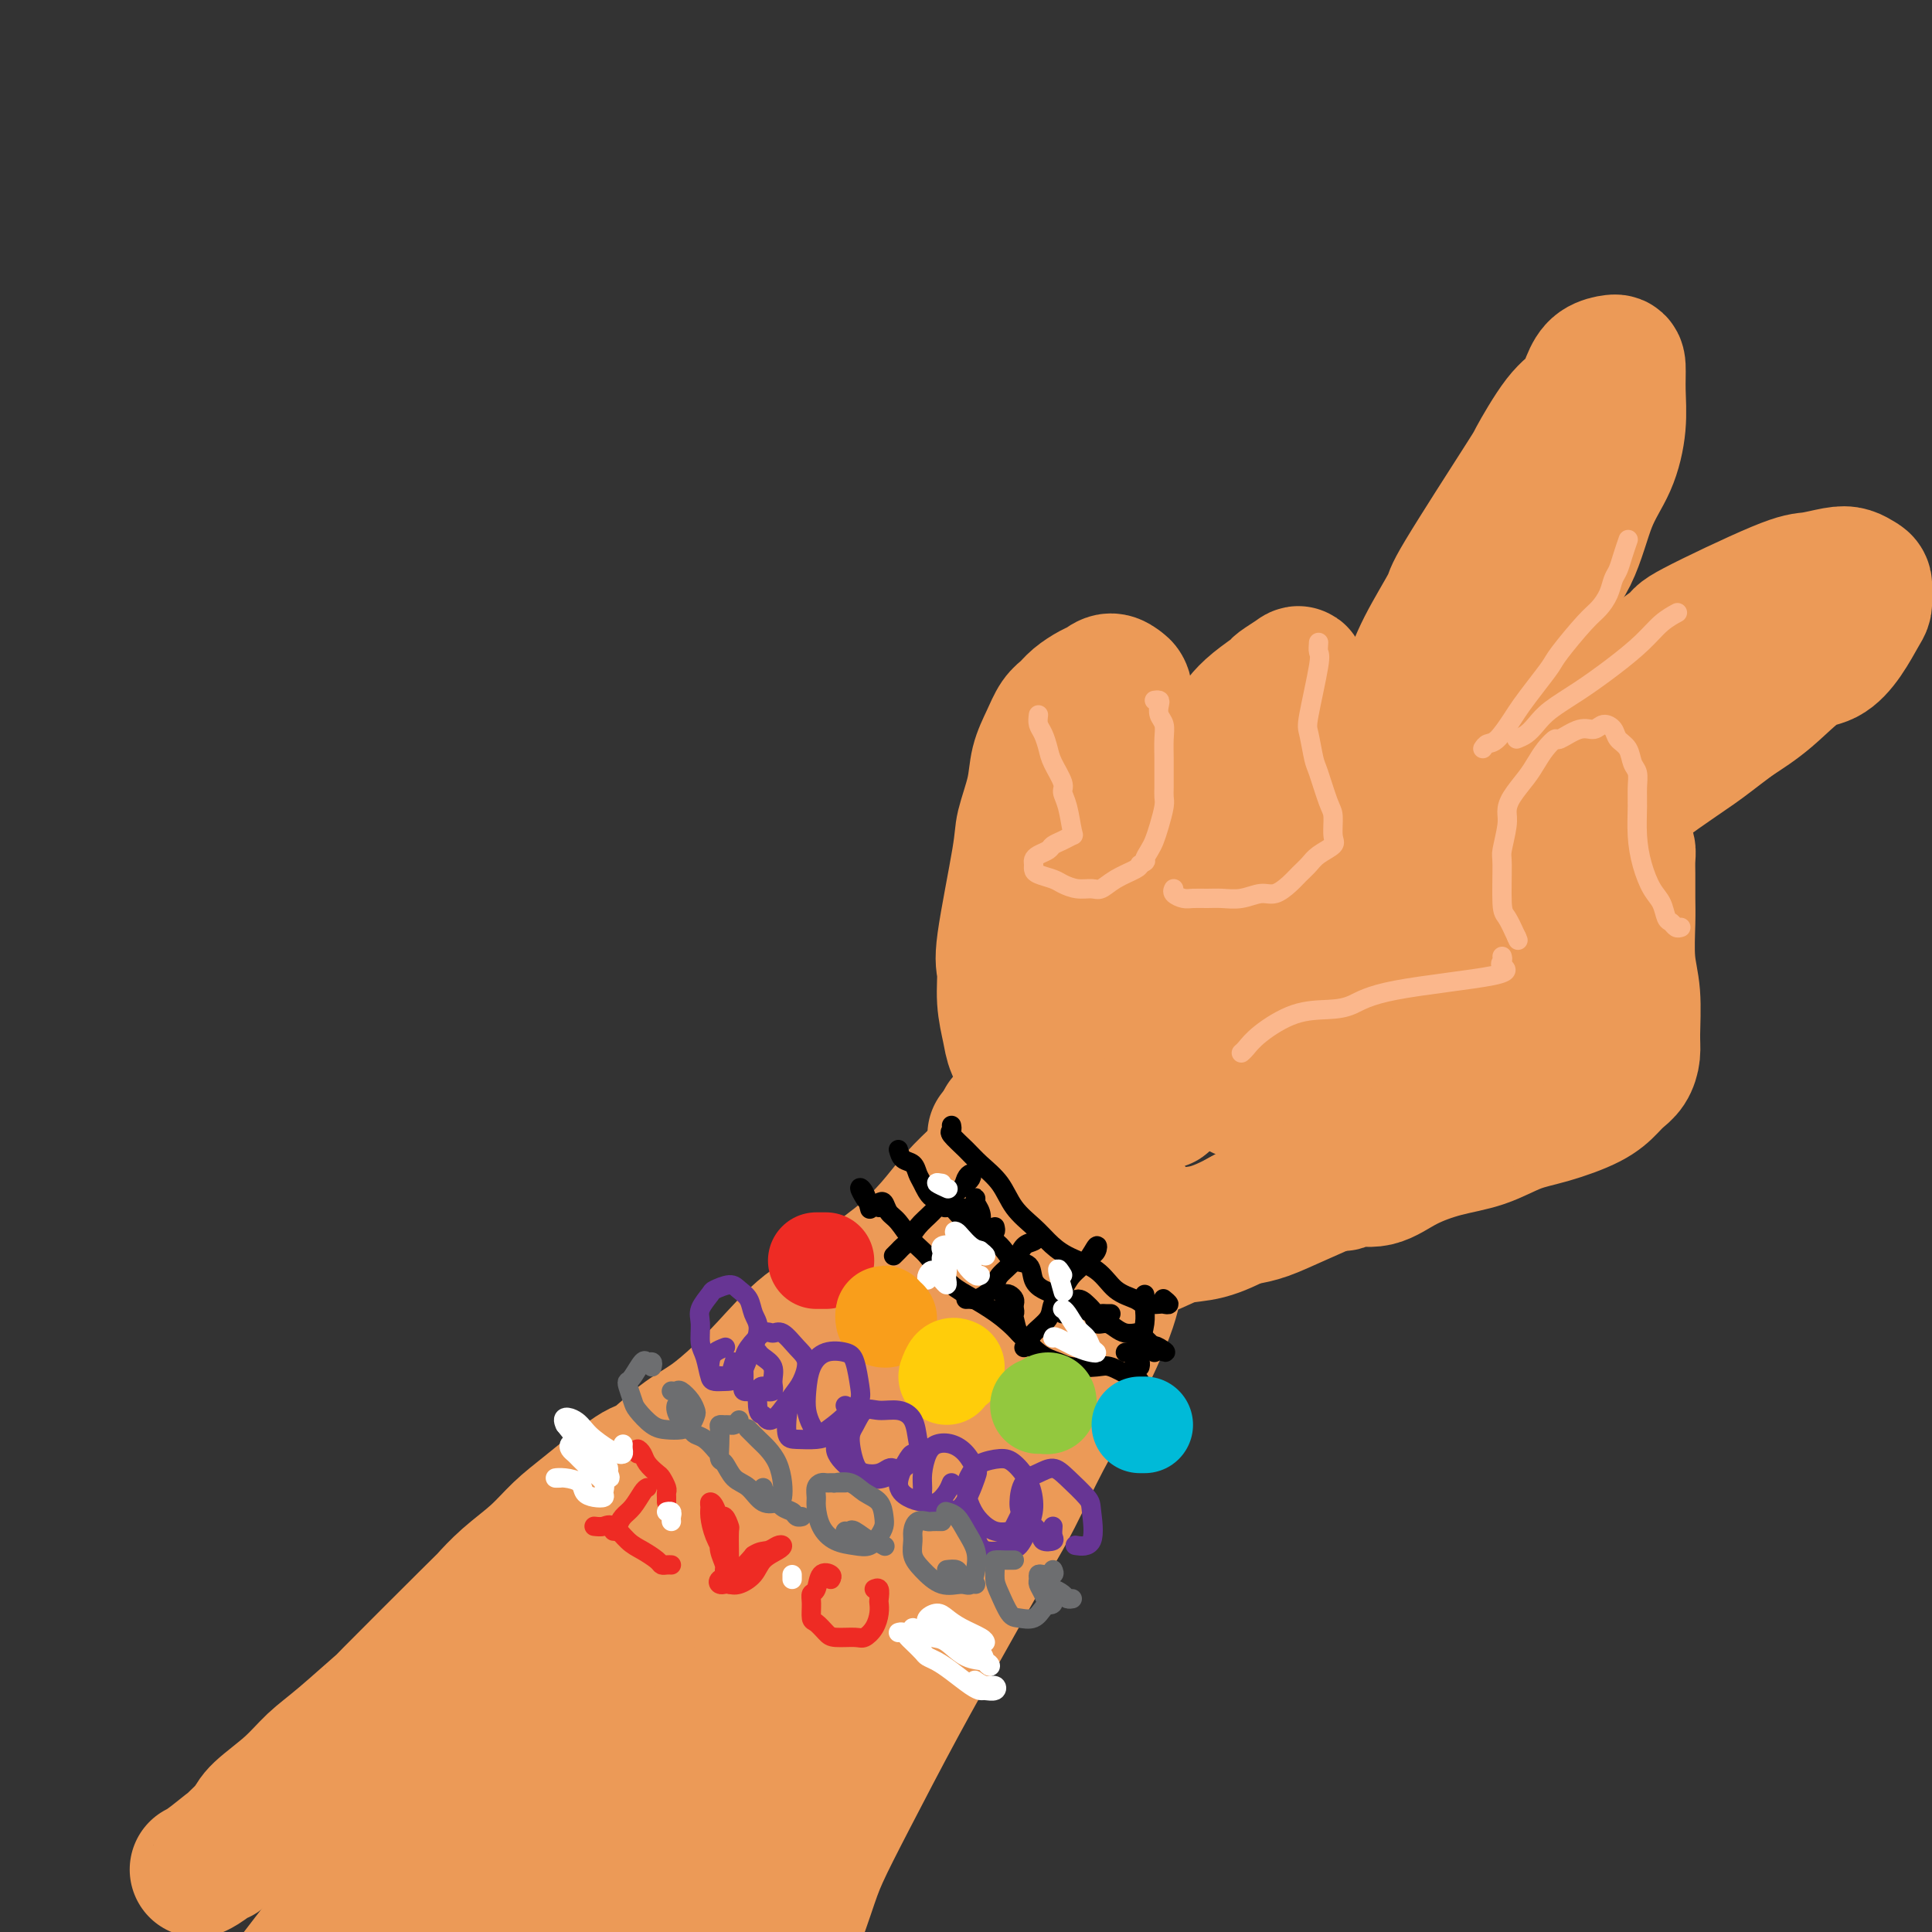 <svg viewBox='0 0 400 400' version='1.1' xmlns='http://www.w3.org/2000/svg' xmlns:xlink='http://www.w3.org/1999/xlink'><rect x="0" y="0" width="400" height="400" fill="#333333" stroke="none"/><g fill='none' stroke='#EC9A57' stroke-width='28' stroke-linecap='round' stroke-linejoin='round'><path d='M216,226c-0.336,-0.005 -0.671,-0.010 -1,0c-0.329,0.010 -0.651,0.034 -1,0c-0.349,-0.034 -0.724,-0.128 -1,-1c-0.276,-0.872 -0.451,-2.524 -1,-4c-0.549,-1.476 -1.470,-2.777 -2,-4c-0.530,-1.223 -0.667,-2.368 -1,-4c-0.333,-1.632 -0.862,-3.749 -1,-6c-0.138,-2.251 0.113,-4.635 0,-6c-0.113,-1.365 -0.592,-1.711 0,-6c0.592,-4.289 2.256,-12.520 3,-17c0.744,-4.480 0.569,-5.210 1,-7c0.431,-1.790 1.466,-4.639 2,-7c0.534,-2.361 0.565,-4.232 1,-6c0.435,-1.768 1.275,-3.433 2,-5c0.725,-1.567 1.335,-3.035 2,-4c0.665,-0.965 1.385,-1.426 2,-2c0.615,-0.574 1.124,-1.261 2,-2c0.876,-0.739 2.119,-1.530 3,-2c0.881,-0.470 1.402,-0.618 2,-1c0.598,-0.382 1.274,-0.999 2,-1c0.726,-0.001 1.501,0.613 2,1c0.499,0.387 0.721,0.547 1,2c0.279,1.453 0.613,4.199 1,5c0.387,0.801 0.825,-0.343 0,7c-0.825,7.343 -2.912,23.171 -5,39'/><path d='M229,195c-1.016,7.403 -1.057,6.409 -1,7c0.057,0.591 0.211,2.767 0,5c-0.211,2.233 -0.789,4.522 -1,7c-0.211,2.478 -0.057,5.146 0,7c0.057,1.854 0.015,2.896 0,4c-0.015,1.104 -0.004,2.271 0,3c0.004,0.729 0.001,1.020 0,1c-0.001,-0.020 -0.000,-0.352 0,-1c0.000,-0.648 0.000,-1.614 0,-2c-0.000,-0.386 -0.000,-0.193 0,0'/><path d='M236,212c-0.088,0.289 -0.176,0.578 0,1c0.176,0.422 0.617,0.976 1,1c0.383,0.024 0.708,-0.483 1,-1c0.292,-0.517 0.551,-1.045 1,-2c0.449,-0.955 1.089,-2.337 2,-5c0.911,-2.663 2.094,-6.608 3,-10c0.906,-3.392 1.535,-6.232 2,-9c0.465,-2.768 0.765,-5.466 1,-8c0.235,-2.534 0.405,-4.905 1,-8c0.595,-3.095 1.617,-6.915 2,-9c0.383,-2.085 0.128,-2.436 1,-4c0.872,-1.564 2.872,-4.340 4,-6c1.128,-1.660 1.384,-2.203 2,-3c0.616,-0.797 1.590,-1.849 3,-3c1.410,-1.151 3.254,-2.401 4,-3c0.746,-0.599 0.395,-0.545 1,-1c0.605,-0.455 2.168,-1.418 3,-2c0.832,-0.582 0.933,-0.784 1,0c0.067,0.784 0.100,2.553 0,4c-0.100,1.447 -0.333,2.571 -1,5c-0.667,2.429 -1.767,6.161 -2,8c-0.233,1.839 0.402,1.784 0,5c-0.402,3.216 -1.839,9.703 -3,14c-1.161,4.297 -2.044,6.402 -3,9c-0.956,2.598 -1.985,5.687 -3,8c-1.015,2.313 -2.016,3.848 -3,6c-0.984,2.152 -1.952,4.919 -3,7c-1.048,2.081 -2.178,3.475 -3,5c-0.822,1.525 -1.337,3.180 -2,5c-0.663,1.820 -1.475,3.806 -2,5c-0.525,1.194 -0.762,1.597 -1,2'/><path d='M243,223c-3.256,7.696 -1.394,3.435 -1,2c0.394,-1.435 -0.678,-0.044 -1,1c-0.322,1.044 0.106,1.743 0,2c-0.106,0.257 -0.744,0.074 -1,0c-0.256,-0.074 -0.128,-0.037 0,0'/><path d='M252,218c0.827,-0.393 1.655,-0.787 2,-1c0.345,-0.213 0.208,-0.247 1,-1c0.792,-0.753 2.514,-2.225 4,-4c1.486,-1.775 2.737,-3.852 4,-6c1.263,-2.148 2.538,-4.365 4,-7c1.462,-2.635 3.112,-5.686 5,-9c1.888,-3.314 4.015,-6.892 6,-11c1.985,-4.108 3.829,-8.748 5,-13c1.171,-4.252 1.669,-8.117 3,-12c1.331,-3.883 3.496,-7.785 5,-11c1.504,-3.215 2.346,-5.744 4,-9c1.654,-3.256 4.119,-7.239 5,-9c0.881,-1.761 0.179,-1.299 3,-6c2.821,-4.701 9.165,-14.564 12,-19c2.835,-4.436 2.162,-3.444 3,-5c0.838,-1.556 3.187,-5.661 5,-8c1.813,-2.339 3.088,-2.914 4,-4c0.912,-1.086 1.459,-2.684 2,-4c0.541,-1.316 1.074,-2.351 2,-3c0.926,-0.649 2.244,-0.913 3,-1c0.756,-0.087 0.951,0.004 1,1c0.049,0.996 -0.046,2.897 0,5c0.046,2.103 0.233,4.408 0,7c-0.233,2.592 -0.886,5.470 -2,8c-1.114,2.530 -2.689,4.711 -4,8c-1.311,3.289 -2.357,7.685 -4,11c-1.643,3.315 -3.884,5.548 -6,9c-2.116,3.452 -4.108,8.122 -6,12c-1.892,3.878 -3.683,6.965 -5,10c-1.317,3.035 -2.158,6.017 -3,9'/><path d='M305,155c-5.054,10.709 -3.689,7.983 -4,9c-0.311,1.017 -2.299,5.778 -4,9c-1.701,3.222 -3.114,4.906 -5,8c-1.886,3.094 -4.244,7.600 -6,10c-1.756,2.400 -2.911,2.694 -4,4c-1.089,1.306 -2.113,3.623 -4,6c-1.887,2.377 -4.638,4.815 -7,7c-2.362,2.185 -4.335,4.117 -6,6c-1.665,1.883 -3.020,3.716 -4,5c-0.980,1.284 -1.583,2.018 -2,3c-0.417,0.982 -0.648,2.212 -1,3c-0.352,0.788 -0.826,1.135 -1,1c-0.174,-0.135 -0.050,-0.753 0,-1c0.050,-0.247 0.025,-0.124 0,0'/><path d='M257,225c-0.023,-0.513 -0.046,-1.027 0,-1c0.046,0.027 0.162,0.594 1,0c0.838,-0.594 2.399,-2.348 4,-4c1.601,-1.652 3.244,-3.201 5,-5c1.756,-1.799 3.626,-3.847 6,-6c2.374,-2.153 5.252,-4.410 8,-7c2.748,-2.590 5.367,-5.513 8,-8c2.633,-2.487 5.279,-4.539 8,-7c2.721,-2.461 5.517,-5.332 8,-8c2.483,-2.668 4.652,-5.134 7,-8c2.348,-2.866 4.876,-6.131 7,-9c2.124,-2.869 3.843,-5.343 6,-8c2.157,-2.657 4.752,-5.497 7,-8c2.248,-2.503 4.150,-4.670 7,-7c2.850,-2.330 6.647,-4.824 8,-6c1.353,-1.176 0.263,-1.034 4,-3c3.737,-1.966 12.300,-6.040 17,-8c4.700,-1.960 5.536,-1.805 7,-2c1.464,-0.195 3.555,-0.740 5,-1c1.445,-0.260 2.244,-0.235 3,0c0.756,0.235 1.469,0.679 2,1c0.531,0.321 0.880,0.518 1,1c0.120,0.482 0.010,1.250 0,2c-0.010,0.750 0.079,1.482 0,2c-0.079,0.518 -0.325,0.823 -1,2c-0.675,1.177 -1.777,3.227 -3,5c-1.223,1.773 -2.565,3.269 -4,4c-1.435,0.731 -2.963,0.697 -5,2c-2.037,1.303 -4.582,3.944 -7,6c-2.418,2.056 -4.709,3.528 -7,5'/><path d='M359,149c-4.868,3.649 -5.539,4.273 -8,6c-2.461,1.727 -6.713,4.559 -10,7c-3.287,2.441 -5.611,4.491 -8,7c-2.389,2.509 -4.845,5.475 -7,7c-2.155,1.525 -4.011,1.607 -6,3c-1.989,1.393 -4.113,4.097 -6,6c-1.887,1.903 -3.537,3.006 -6,5c-2.463,1.994 -5.739,4.881 -8,7c-2.261,2.119 -3.506,3.471 -5,5c-1.494,1.529 -3.235,3.235 -5,5c-1.765,1.765 -3.552,3.591 -5,5c-1.448,1.409 -2.557,2.402 -4,4c-1.443,1.598 -3.222,3.799 -5,6c-1.778,2.201 -3.556,4.400 -5,6c-1.444,1.600 -2.556,2.600 -3,3c-0.444,0.400 -0.222,0.200 0,0'/><path d='M336,177c0.423,-0.592 0.846,-1.183 1,-1c0.154,0.183 0.040,1.142 0,2c-0.040,0.858 -0.007,1.615 0,3c0.007,1.385 -0.012,3.399 0,5c0.012,1.601 0.056,2.788 0,5c-0.056,2.212 -0.213,5.450 0,8c0.213,2.550 0.797,4.413 1,7c0.203,2.587 0.025,5.900 0,8c-0.025,2.100 0.104,2.988 0,4c-0.104,1.012 -0.441,2.148 -1,3c-0.559,0.852 -1.340,1.420 -2,2c-0.660,0.580 -1.198,1.170 -2,2c-0.802,0.830 -1.867,1.898 -4,3c-2.133,1.102 -5.336,2.237 -8,3c-2.664,0.763 -4.791,1.155 -7,2c-2.209,0.845 -4.500,2.145 -7,3c-2.500,0.855 -5.209,1.267 -8,2c-2.791,0.733 -5.666,1.788 -8,3c-2.334,1.212 -4.128,2.581 -6,3c-1.872,0.419 -3.822,-0.112 -5,0c-1.178,0.112 -1.584,0.867 -2,1c-0.416,0.133 -0.844,-0.356 -1,-1c-0.156,-0.644 -0.042,-1.443 0,-2c0.042,-0.557 0.012,-0.874 0,-1c-0.012,-0.126 -0.006,-0.063 0,0'/><path d='M329,196c0.095,0.656 0.189,1.311 0,2c-0.189,0.689 -0.663,1.410 -2,3c-1.337,1.590 -3.538,4.049 -6,6c-2.462,1.951 -5.184,3.396 -6,4c-0.816,0.604 0.275,0.368 -4,4c-4.275,3.632 -13.916,11.131 -19,15c-5.084,3.869 -5.610,4.109 -7,5c-1.390,0.891 -3.643,2.432 -5,3c-1.357,0.568 -1.816,0.162 -2,0c-0.184,-0.162 -0.092,-0.081 0,0'/><path d='M326,212c0.344,0.168 0.688,0.337 0,1c-0.688,0.663 -2.407,1.821 -4,3c-1.593,1.179 -3.060,2.379 -5,4c-1.940,1.621 -4.351,3.662 -7,6c-2.649,2.338 -5.534,4.973 -9,7c-3.466,2.027 -7.513,3.447 -11,5c-3.487,1.553 -6.413,3.240 -10,5c-3.587,1.760 -7.833,3.594 -11,5c-3.167,1.406 -5.254,2.383 -7,3c-1.746,0.617 -3.150,0.872 -4,1c-0.850,0.128 -1.145,0.127 -1,0c0.145,-0.127 0.731,-0.380 2,-1c1.269,-0.620 3.220,-1.606 4,-2c0.780,-0.394 0.390,-0.197 0,0'/><path d='M306,228c-0.977,1.620 -1.953,3.241 -3,4c-1.047,0.759 -2.164,0.657 -5,2c-2.836,1.343 -7.390,4.132 -11,6c-3.610,1.868 -6.275,2.814 -10,4c-3.725,1.186 -8.511,2.611 -12,4c-3.489,1.389 -5.681,2.743 -8,4c-2.319,1.257 -4.764,2.417 -7,3c-2.236,0.583 -4.262,0.589 -6,1c-1.738,0.411 -3.188,1.226 -5,2c-1.812,0.774 -3.987,1.506 -6,2c-2.013,0.494 -3.866,0.748 -5,1c-1.134,0.252 -1.549,0.500 -2,0c-0.451,-0.500 -0.937,-1.749 -1,-3c-0.063,-1.251 0.296,-2.505 0,-4c-0.296,-1.495 -1.246,-3.231 -2,-5c-0.754,-1.769 -1.310,-3.571 -2,-5c-0.690,-1.429 -1.514,-2.485 -2,-4c-0.486,-1.515 -0.633,-3.487 -1,-5c-0.367,-1.513 -0.954,-2.566 -1,-2c-0.046,0.566 0.450,2.751 1,4c0.550,1.249 1.153,1.563 2,3c0.847,1.437 1.937,3.996 3,6c1.063,2.004 2.098,3.454 3,5c0.902,1.546 1.670,3.188 2,4c0.330,0.812 0.223,0.795 0,1c-0.223,0.205 -0.560,0.632 -2,0c-1.440,-0.632 -3.983,-2.323 -5,-3c-1.017,-0.677 -0.509,-0.338 0,0'/><path d='M207,236c-0.512,-0.633 -1.023,-1.265 -1,-1c0.023,0.265 0.581,1.429 1,2c0.419,0.571 0.701,0.549 2,2c1.299,1.451 3.616,4.375 5,6c1.384,1.625 1.835,1.952 3,3c1.165,1.048 3.044,2.817 5,4c1.956,1.183 3.988,1.780 5,2c1.012,0.220 1.003,0.063 1,0c-0.003,-0.063 -0.002,-0.031 0,0'/><path d='M212,235c-1.095,-0.717 -2.190,-1.435 -3,-2c-0.810,-0.565 -1.334,-0.978 -1,-1c0.334,-0.022 1.525,0.346 3,1c1.475,0.654 3.233,1.593 6,3c2.767,1.407 6.541,3.281 9,5c2.459,1.719 3.601,3.284 5,5c1.399,1.716 3.055,3.584 4,5c0.945,1.416 1.177,2.381 1,3c-0.177,0.619 -0.765,0.891 -1,1c-0.235,0.109 -0.118,0.054 0,0'/><path d='M209,237c-0.254,0.257 -0.509,0.513 -1,1c-0.491,0.487 -1.219,1.204 -2,2c-0.781,0.796 -1.617,1.669 -3,3c-1.383,1.331 -3.315,3.118 -5,5c-1.685,1.882 -3.122,3.857 -5,6c-1.878,2.143 -4.195,4.452 -6,6c-1.805,1.548 -3.096,2.335 -5,4c-1.904,1.665 -4.419,4.210 -7,6c-2.581,1.790 -5.227,2.826 -8,5c-2.773,2.174 -5.674,5.487 -8,8c-2.326,2.513 -4.077,4.226 -6,6c-1.923,1.774 -4.019,3.608 -6,5c-1.981,1.392 -3.849,2.342 -6,4c-2.151,1.658 -4.587,4.025 -6,5c-1.413,0.975 -1.805,0.560 -4,2c-2.195,1.440 -6.193,4.737 -9,7c-2.807,2.263 -4.422,3.491 -6,5c-1.578,1.509 -3.120,3.298 -5,5c-1.880,1.702 -4.097,3.318 -6,5c-1.903,1.682 -3.491,3.429 -4,4c-0.509,0.571 0.062,-0.036 -4,4c-4.062,4.036 -12.758,12.714 -16,16c-3.242,3.286 -1.029,1.180 -2,2c-0.971,0.820 -5.125,4.565 -8,7c-2.875,2.435 -4.472,3.560 -6,5c-1.528,1.440 -2.988,3.195 -5,5c-2.012,1.805 -4.575,3.658 -6,5c-1.425,1.342 -1.713,2.171 -2,3'/><path d='M52,378c-10.612,10.193 -5.144,5.175 -4,4c1.144,-1.175 -2.038,1.491 -4,3c-1.962,1.509 -2.703,1.860 -3,2c-0.297,0.140 -0.148,0.070 0,0'/><path d='M213,256c-0.229,-0.054 -0.459,-0.108 -1,0c-0.541,0.108 -1.395,0.379 -2,1c-0.605,0.621 -0.963,1.593 -2,3c-1.037,1.407 -2.755,3.251 -4,5c-1.245,1.749 -2.018,3.404 -4,7c-1.982,3.596 -5.175,9.134 -8,13c-2.825,3.866 -5.284,6.060 -7,8c-1.716,1.940 -2.689,3.626 -5,6c-2.311,2.374 -5.959,5.437 -9,9c-3.041,3.563 -5.474,7.627 -8,11c-2.526,3.373 -5.143,6.056 -9,11c-3.857,4.944 -8.952,12.149 -12,16c-3.048,3.851 -4.049,4.349 -6,6c-1.951,1.651 -4.852,4.456 -8,7c-3.148,2.544 -6.542,4.826 -9,7c-2.458,2.174 -3.980,4.241 -7,7c-3.020,2.759 -7.539,6.209 -10,8c-2.461,1.791 -2.865,1.921 -4,3c-1.135,1.079 -3.003,3.106 -5,5c-1.997,1.894 -4.125,3.657 -6,6c-1.875,2.343 -3.496,5.268 -5,8c-1.504,2.732 -2.889,5.272 -4,7c-1.111,1.728 -1.948,2.645 -3,4c-1.052,1.355 -2.321,3.148 -3,4c-0.679,0.852 -0.770,0.765 -1,1c-0.230,0.235 -0.600,0.794 -1,1c-0.400,0.206 -0.828,0.059 -1,0c-0.172,-0.059 -0.086,-0.029 0,0'/><path d='M177,283c-2.070,2.403 -4.139,4.807 -6,7c-1.861,2.193 -3.513,4.176 -6,7c-2.487,2.824 -5.808,6.487 -9,10c-3.192,3.513 -6.254,6.874 -10,11c-3.746,4.126 -8.177,9.018 -13,14c-4.823,4.982 -10.038,10.054 -15,15c-4.962,4.946 -9.672,9.765 -14,14c-4.328,4.235 -8.274,7.887 -12,12c-3.726,4.113 -7.232,8.687 -11,13c-3.768,4.313 -7.799,8.365 -11,12c-3.201,3.635 -5.574,6.852 -8,10c-2.426,3.148 -4.905,6.226 -6,8c-1.095,1.774 -0.804,2.243 -2,4c-1.196,1.757 -3.877,4.801 -5,6c-1.123,1.199 -0.687,0.554 0,-1c0.687,-1.554 1.625,-4.015 2,-5c0.375,-0.985 0.188,-0.492 0,0'/><path d='M223,263c0.172,0.577 0.344,1.154 0,2c-0.344,0.846 -1.203,1.960 -2,3c-0.797,1.040 -1.531,2.006 -3,5c-1.469,2.994 -3.672,8.017 -6,12c-2.328,3.983 -4.780,6.927 -8,11c-3.220,4.073 -7.207,9.276 -10,13c-2.793,3.724 -4.393,5.969 -7,10c-2.607,4.031 -6.220,9.849 -10,15c-3.780,5.151 -7.725,9.635 -12,16c-4.275,6.365 -8.879,14.612 -13,21c-4.121,6.388 -7.757,10.917 -10,14c-2.243,3.083 -3.091,4.720 -5,8c-1.909,3.280 -4.879,8.203 -7,12c-2.121,3.797 -3.391,6.468 -5,9c-1.609,2.532 -3.555,4.926 -5,7c-1.445,2.074 -2.389,3.828 -3,5c-0.611,1.172 -0.889,1.764 -1,2c-0.111,0.236 -0.056,0.118 0,0'/><path d='M232,260c-0.371,1.173 -0.742,2.346 -1,4c-0.258,1.654 -0.403,3.788 -2,8c-1.597,4.212 -4.646,10.502 -7,15c-2.354,4.498 -4.011,7.203 -6,11c-1.989,3.797 -4.309,8.685 -6,12c-1.691,3.315 -2.753,5.057 -5,9c-2.247,3.943 -5.678,10.088 -9,16c-3.322,5.912 -6.536,11.593 -10,18c-3.464,6.407 -7.178,13.542 -10,19c-2.822,5.458 -4.753,9.239 -6,12c-1.247,2.761 -1.811,4.503 -3,8c-1.189,3.497 -3.005,8.748 -5,13c-1.995,4.252 -4.170,7.503 -6,11c-1.830,3.497 -3.313,7.238 -5,10c-1.687,2.762 -3.576,4.544 -5,6c-1.424,1.456 -2.383,2.584 -3,3c-0.617,0.416 -0.890,0.119 -1,0c-0.110,-0.119 -0.055,-0.059 0,0'/><path d='M154,355c-1.190,1.414 -2.380,2.829 -4,5c-1.620,2.171 -3.671,5.100 -6,8c-2.329,2.900 -4.935,5.771 -8,9c-3.065,3.229 -6.587,6.817 -11,11c-4.413,4.183 -9.715,8.961 -14,13c-4.285,4.039 -7.551,7.339 -12,12c-4.449,4.661 -10.081,10.685 -13,14c-2.919,3.315 -3.125,3.922 -4,5c-0.875,1.078 -2.419,2.626 -3,3c-0.581,0.374 -0.200,-0.425 0,-1c0.200,-0.575 0.219,-0.925 4,-6c3.781,-5.075 11.324,-14.873 16,-21c4.676,-6.127 6.484,-8.582 8,-10c1.516,-1.418 2.741,-1.800 3,-2c0.259,-0.200 -0.446,-0.219 -1,1c-0.554,1.219 -0.957,3.674 -4,8c-3.043,4.326 -8.727,10.522 -11,13c-2.273,2.478 -1.137,1.239 0,0'/></g>
<g fill='none' stroke='#FBB78C' stroke-width='4' stroke-linecap='round' stroke-linejoin='round'><path d='M215,148c-0.087,0.693 -0.173,1.387 0,2c0.173,0.613 0.606,1.147 1,2c0.394,0.853 0.749,2.025 1,3c0.251,0.975 0.396,1.754 1,3c0.604,1.246 1.666,2.960 2,4c0.334,1.040 -0.060,1.406 0,2c0.060,0.594 0.573,1.416 1,3c0.427,1.584 0.767,3.930 1,5c0.233,1.070 0.357,0.864 0,1c-0.357,0.136 -1.196,0.614 -2,1c-0.804,0.386 -1.574,0.681 -2,1c-0.426,0.319 -0.507,0.663 -1,1c-0.493,0.337 -1.399,0.668 -2,1c-0.601,0.332 -0.897,0.666 -1,1c-0.103,0.334 -0.012,0.666 0,1c0.012,0.334 -0.055,0.668 0,1c0.055,0.332 0.231,0.663 1,1c0.769,0.337 2.131,0.680 3,1c0.869,0.320 1.246,0.616 2,1c0.754,0.384 1.887,0.856 3,1c1.113,0.144 2.207,-0.042 3,0c0.793,0.042 1.285,0.310 2,0c0.715,-0.310 1.654,-1.199 3,-2c1.346,-0.801 3.099,-1.515 4,-2c0.901,-0.485 0.951,-0.743 1,-1'/><path d='M236,179c1.726,-0.902 1.041,-0.658 1,-1c-0.041,-0.342 0.563,-1.271 1,-2c0.437,-0.729 0.705,-1.258 1,-2c0.295,-0.742 0.615,-1.696 1,-3c0.385,-1.304 0.835,-2.956 1,-4c0.165,-1.044 0.044,-1.479 0,-2c-0.044,-0.521 -0.011,-1.126 0,-2c0.011,-0.874 -0.001,-2.016 0,-3c0.001,-0.984 0.014,-1.811 0,-3c-0.014,-1.189 -0.055,-2.739 0,-4c0.055,-1.261 0.207,-2.233 0,-3c-0.207,-0.767 -0.774,-1.330 -1,-2c-0.226,-0.670 -0.112,-1.448 0,-2c0.112,-0.552 0.223,-0.879 0,-1c-0.223,-0.121 -0.778,-0.034 -1,0c-0.222,0.034 -0.111,0.017 0,0'/><path d='M273,133c-0.059,0.786 -0.118,1.573 0,2c0.118,0.427 0.412,0.495 0,3c-0.412,2.505 -1.529,7.448 -2,10c-0.471,2.552 -0.294,2.712 0,4c0.294,1.288 0.705,3.704 1,5c0.295,1.296 0.474,1.474 1,3c0.526,1.526 1.399,4.401 2,6c0.601,1.599 0.929,1.923 1,3c0.071,1.077 -0.117,2.908 0,4c0.117,1.092 0.538,1.447 0,2c-0.538,0.553 -2.034,1.305 -3,2c-0.966,0.695 -1.402,1.334 -2,2c-0.598,0.666 -1.359,1.359 -2,2c-0.641,0.641 -1.161,1.229 -2,2c-0.839,0.771 -1.995,1.723 -3,2c-1.005,0.277 -1.859,-0.122 -3,0c-1.141,0.122 -2.570,0.766 -4,1c-1.430,0.234 -2.860,0.060 -4,0c-1.140,-0.060 -1.990,-0.006 -3,0c-1.010,0.006 -2.179,-0.037 -3,0c-0.821,0.037 -1.292,0.154 -2,0c-0.708,-0.154 -1.652,-0.580 -2,-1c-0.348,-0.420 -0.099,-0.834 0,-1c0.099,-0.166 0.050,-0.083 0,0'/><path d='M307,155c0.276,-0.413 0.552,-0.826 1,-1c0.448,-0.174 1.069,-0.109 2,-1c0.931,-0.891 2.172,-2.738 3,-4c0.828,-1.262 1.243,-1.938 2,-3c0.757,-1.062 1.855,-2.510 3,-4c1.145,-1.490 2.338,-3.021 3,-4c0.662,-0.979 0.793,-1.407 2,-3c1.207,-1.593 3.489,-4.351 5,-6c1.511,-1.649 2.250,-2.187 3,-3c0.750,-0.813 1.511,-1.899 2,-3c0.489,-1.101 0.706,-2.215 1,-3c0.294,-0.785 0.667,-1.241 1,-2c0.333,-0.759 0.628,-1.820 1,-3c0.372,-1.180 0.821,-2.480 1,-3c0.179,-0.520 0.090,-0.260 0,0'/><path d='M314,153c0.673,-0.263 1.347,-0.526 2,-1c0.653,-0.474 1.287,-1.158 2,-2c0.713,-0.842 1.506,-1.843 3,-3c1.494,-1.157 3.690,-2.471 6,-4c2.310,-1.529 4.735,-3.271 7,-5c2.265,-1.729 4.370,-3.443 6,-5c1.630,-1.557 2.785,-2.958 4,-4c1.215,-1.042 2.490,-1.726 3,-2c0.510,-0.274 0.255,-0.137 0,0'/><path d='M348,192c-0.335,0.103 -0.670,0.206 -1,0c-0.330,-0.206 -0.655,-0.721 -1,-1c-0.345,-0.279 -0.709,-0.323 -1,-1c-0.291,-0.677 -0.509,-1.987 -1,-3c-0.491,-1.013 -1.256,-1.730 -2,-3c-0.744,-1.270 -1.466,-3.093 -2,-5c-0.534,-1.907 -0.878,-3.899 -1,-6c-0.122,-2.101 -0.020,-4.310 0,-6c0.020,-1.690 -0.040,-2.861 0,-4c0.040,-1.139 0.180,-2.245 0,-3c-0.180,-0.755 -0.681,-1.160 -1,-2c-0.319,-0.840 -0.455,-2.116 -1,-3c-0.545,-0.884 -1.498,-1.378 -2,-2c-0.502,-0.622 -0.552,-1.374 -1,-2c-0.448,-0.626 -1.296,-1.125 -2,-1c-0.704,0.125 -1.266,0.876 -2,1c-0.734,0.124 -1.639,-0.378 -3,0c-1.361,0.378 -3.179,1.636 -4,2c-0.821,0.364 -0.647,-0.167 -1,0c-0.353,0.167 -1.233,1.031 -2,2c-0.767,0.969 -1.420,2.042 -2,3c-0.580,0.958 -1.087,1.802 -2,3c-0.913,1.198 -2.230,2.752 -3,4c-0.770,1.248 -0.991,2.191 -1,3c-0.009,0.809 0.196,1.486 0,3c-0.196,1.514 -0.793,3.867 -1,5c-0.207,1.133 -0.025,1.046 0,3c0.025,1.954 -0.109,5.949 0,8c0.109,2.051 0.460,2.157 1,3c0.540,0.843 1.270,2.421 2,4'/><path d='M314,194c0.500,1.167 0.250,0.583 0,0'/><path d='M311,198c0.084,0.352 0.169,0.703 0,1c-0.169,0.297 -0.591,0.538 0,1c0.591,0.462 2.195,1.143 -2,2c-4.195,0.857 -14.187,1.888 -20,3c-5.813,1.112 -7.445,2.304 -9,3c-1.555,0.696 -3.033,0.894 -5,1c-1.967,0.106 -4.422,0.120 -7,1c-2.578,0.880 -5.279,2.628 -7,4c-1.721,1.372 -2.463,2.369 -3,3c-0.537,0.631 -0.868,0.894 -1,1c-0.132,0.106 -0.066,0.053 0,0'/></g>
<g fill='none' stroke='#000000' stroke-width='4' stroke-linecap='round' stroke-linejoin='round'><path d='M197,233c0.074,0.382 0.148,0.765 0,1c-0.148,0.235 -0.519,0.323 0,1c0.519,0.677 1.927,1.942 3,3c1.073,1.058 1.809,1.910 3,3c1.191,1.090 2.837,2.417 4,4c1.163,1.583 1.844,3.423 3,5c1.156,1.577 2.787,2.891 4,4c1.213,1.109 2.010,2.013 3,3c0.990,0.987 2.175,2.058 4,3c1.825,0.942 4.289,1.755 6,3c1.711,1.245 2.667,2.922 4,4c1.333,1.078 3.041,1.558 4,2c0.959,0.442 1.167,0.847 2,1c0.833,0.153 2.289,0.055 3,0c0.711,-0.055 0.675,-0.066 1,0c0.325,0.066 1.011,0.210 1,0c-0.011,-0.210 -0.717,-0.774 -1,-1c-0.283,-0.226 -0.141,-0.113 0,0'/><path d='M182,249c0.350,-0.194 0.701,-0.389 1,0c0.299,0.389 0.547,1.360 1,2c0.453,0.640 1.109,0.947 2,2c0.891,1.053 2.015,2.851 3,4c0.985,1.149 1.830,1.649 3,3c1.170,1.351 2.665,3.552 4,5c1.335,1.448 2.511,2.142 4,3c1.489,0.858 3.292,1.880 5,3c1.708,1.120 3.322,2.339 5,4c1.678,1.661 3.420,3.764 5,5c1.580,1.236 2.996,1.605 4,2c1.004,0.395 1.594,0.814 3,1c1.406,0.186 3.627,0.137 5,0c1.373,-0.137 1.898,-0.363 3,0c1.102,0.363 2.780,1.314 4,2c1.220,0.686 1.982,1.108 2,1c0.018,-0.108 -0.709,-0.745 -1,-1c-0.291,-0.255 -0.145,-0.127 0,0'/><path d='M185,260c0.329,-0.320 0.657,-0.641 1,-1c0.343,-0.359 0.699,-0.757 1,-1c0.301,-0.243 0.546,-0.330 1,-1c0.454,-0.670 1.115,-1.923 2,-3c0.885,-1.077 1.992,-1.978 3,-3c1.008,-1.022 1.917,-2.166 3,-3c1.083,-0.834 2.339,-1.358 3,-2c0.661,-0.642 0.727,-1.401 1,-2c0.273,-0.599 0.754,-1.037 1,-1c0.246,0.037 0.259,0.548 0,1c-0.259,0.452 -0.788,0.843 -1,1c-0.212,0.157 -0.106,0.078 0,0'/><path d='M200,269c0.354,-0.017 0.709,-0.034 1,0c0.291,0.034 0.519,0.120 1,0c0.481,-0.120 1.217,-0.445 2,-1c0.783,-0.555 1.614,-1.339 2,-2c0.386,-0.661 0.328,-1.200 1,-2c0.672,-0.800 2.075,-1.861 3,-3c0.925,-1.139 1.372,-2.357 2,-3c0.628,-0.643 1.438,-0.712 2,-1c0.562,-0.288 0.875,-0.797 1,-1c0.125,-0.203 0.063,-0.102 0,0'/><path d='M212,279c0.396,-0.268 0.792,-0.536 1,-1c0.208,-0.464 0.229,-1.125 1,-2c0.771,-0.875 2.293,-1.966 3,-3c0.707,-1.034 0.599,-2.012 1,-3c0.401,-0.988 1.310,-1.985 2,-3c0.690,-1.015 1.162,-2.048 2,-3c0.838,-0.952 2.042,-1.824 3,-3c0.958,-1.176 1.669,-2.655 2,-3c0.331,-0.345 0.281,0.446 0,1c-0.281,0.554 -0.795,0.873 -1,1c-0.205,0.127 -0.103,0.064 0,0'/><path d='M233,280c0.332,-0.034 0.663,-0.067 1,0c0.337,0.067 0.679,0.236 1,0c0.321,-0.236 0.622,-0.876 1,-2c0.378,-1.124 0.833,-2.732 1,-4c0.167,-1.268 0.045,-2.196 0,-3c-0.045,-0.804 -0.012,-1.486 0,-2c0.012,-0.514 0.003,-0.861 0,-1c-0.003,-0.139 -0.002,-0.069 0,0'/><path d='M186,238c0.221,0.783 0.443,1.566 1,2c0.557,0.434 1.451,0.520 2,1c0.549,0.480 0.755,1.354 1,2c0.245,0.646 0.531,1.065 1,2c0.469,0.935 1.123,2.387 2,3c0.877,0.613 1.978,0.387 3,1c1.022,0.613 1.965,2.065 3,3c1.035,0.935 2.163,1.354 3,2c0.837,0.646 1.384,1.519 2,2c0.616,0.481 1.302,0.569 2,1c0.698,0.431 1.408,1.204 2,2c0.592,0.796 1.065,1.613 2,2c0.935,0.387 2.331,0.343 3,1c0.669,0.657 0.612,2.016 1,3c0.388,0.984 1.222,1.592 2,2c0.778,0.408 1.502,0.617 2,1c0.498,0.383 0.771,0.942 1,1c0.229,0.058 0.414,-0.383 1,0c0.586,0.383 1.575,1.590 2,2c0.425,0.410 0.288,0.022 1,0c0.712,-0.022 2.273,0.324 3,1c0.727,0.676 0.618,1.684 1,2c0.382,0.316 1.254,-0.060 2,0c0.746,0.060 1.366,0.555 2,1c0.634,0.445 1.283,0.840 2,1c0.717,0.160 1.501,0.084 2,0c0.499,-0.084 0.711,-0.177 1,0c0.289,0.177 0.655,0.625 1,1c0.345,0.375 0.670,0.679 1,1c0.330,0.321 0.665,0.661 1,1'/><path d='M239,279c3.845,1.872 1.959,0.553 1,0c-0.959,-0.553 -0.989,-0.341 -1,0c-0.011,0.341 -0.003,0.812 0,1c0.003,0.188 0.002,0.094 0,0'/><path d='M236,283c-0.392,0.105 -0.785,0.211 -1,0c-0.215,-0.211 -0.254,-0.737 0,-1c0.254,-0.263 0.799,-0.263 1,0c0.201,0.263 0.057,0.789 0,1c-0.057,0.211 -0.029,0.105 0,0'/><path d='M230,272c-0.333,0.007 -0.666,0.014 -1,0c-0.334,-0.014 -0.670,-0.048 -1,0c-0.330,0.048 -0.655,0.177 -1,0c-0.345,-0.177 -0.709,-0.660 -1,-1c-0.291,-0.340 -0.509,-0.536 -1,-1c-0.491,-0.464 -1.255,-1.197 -2,-1c-0.745,0.197 -1.470,1.322 -2,2c-0.530,0.678 -0.866,0.908 -1,1c-0.134,0.092 -0.067,0.046 0,0'/><path d='M213,278c0.202,-0.388 0.404,-0.776 0,-1c-0.404,-0.224 -1.416,-0.284 -2,-1c-0.584,-0.716 -0.742,-2.087 -1,-3c-0.258,-0.913 -0.615,-1.366 -1,-2c-0.385,-0.634 -0.797,-1.449 -1,-2c-0.203,-0.551 -0.198,-0.838 0,-1c0.198,-0.162 0.590,-0.198 1,0c0.410,0.198 0.839,0.629 1,1c0.161,0.371 0.053,0.680 0,1c-0.053,0.320 -0.053,0.649 0,1c0.053,0.351 0.159,0.723 0,1c-0.159,0.277 -0.581,0.459 -1,0c-0.419,-0.459 -0.834,-1.560 -1,-2c-0.166,-0.440 -0.083,-0.220 0,0'/><path d='M206,254c0.099,0.415 0.198,0.830 0,1c-0.198,0.170 -0.694,0.096 -1,0c-0.306,-0.096 -0.421,-0.212 -1,-1c-0.579,-0.788 -1.620,-2.247 -2,-3c-0.380,-0.753 -0.098,-0.799 0,-1c0.098,-0.201 0.013,-0.557 0,-1c-0.013,-0.443 0.046,-0.973 0,-1c-0.046,-0.027 -0.197,0.449 0,1c0.197,0.551 0.742,1.177 1,2c0.258,0.823 0.230,1.842 0,2c-0.230,0.158 -0.661,-0.546 -1,-1c-0.339,-0.454 -0.586,-0.658 -1,-1c-0.414,-0.342 -0.996,-0.823 -2,-1c-1.004,-0.177 -2.430,-0.051 -3,0c-0.570,0.051 -0.285,0.025 0,0'/><path d='M182,250c-0.768,-0.372 -1.537,-0.744 -2,-1c-0.463,-0.256 -0.621,-0.397 -1,-1c-0.379,-0.603 -0.978,-1.667 -1,-2c-0.022,-0.333 0.532,0.064 1,1c0.468,0.936 0.848,2.410 1,3c0.152,0.590 0.076,0.295 0,0'/></g>
<g fill='none' stroke='#FFFFFF' stroke-width='4' stroke-linecap='round' stroke-linejoin='round'><path d='M192,265c-0.089,-0.285 -0.178,-0.569 0,-1c0.178,-0.431 0.622,-1.008 1,-1c0.378,0.008 0.689,0.603 1,1c0.311,0.397 0.620,0.597 1,1c0.380,0.403 0.830,1.009 1,1c0.170,-0.009 0.059,-0.632 0,-1c-0.059,-0.368 -0.068,-0.480 0,-1c0.068,-0.520 0.213,-1.449 0,-2c-0.213,-0.551 -0.783,-0.724 -1,-1c-0.217,-0.276 -0.079,-0.656 0,-1c0.079,-0.344 0.100,-0.651 0,-1c-0.100,-0.349 -0.322,-0.741 0,-1c0.322,-0.259 1.187,-0.385 2,0c0.813,0.385 1.574,1.282 2,2c0.426,0.718 0.516,1.256 1,2c0.484,0.744 1.362,1.693 2,2c0.638,0.307 1.035,-0.026 1,0c-0.035,0.026 -0.504,0.413 -1,0c-0.496,-0.413 -1.021,-1.625 -1,-2c0.021,-0.375 0.586,0.088 0,-1c-0.586,-1.088 -2.323,-3.728 -3,-5c-0.677,-1.272 -0.295,-1.176 0,-1c0.295,0.176 0.502,0.432 1,1c0.498,0.568 1.285,1.448 2,2c0.715,0.552 1.357,0.776 2,1'/><path d='M203,259c1.060,0.750 1.208,1.125 1,1c-0.208,-0.125 -0.774,-0.750 -1,-1c-0.226,-0.250 -0.113,-0.125 0,0'/><path d='M195,245c-0.644,-0.111 -1.289,-0.222 -1,0c0.289,0.222 1.511,0.778 2,1c0.489,0.222 0.244,0.111 0,0'/><path d='M218,277c0.051,-0.197 0.101,-0.395 1,0c0.899,0.395 2.645,1.382 4,2c1.355,0.618 2.319,0.869 3,1c0.681,0.131 1.080,0.144 1,0c-0.080,-0.144 -0.638,-0.445 -1,-1c-0.362,-0.555 -0.528,-1.364 -1,-2c-0.472,-0.636 -1.250,-1.098 -2,-2c-0.750,-0.902 -1.471,-2.243 -2,-3c-0.529,-0.757 -0.865,-0.931 -1,-1c-0.135,-0.069 -0.067,-0.035 0,0'/><path d='M220,264c-0.533,-0.867 -1.067,-1.733 -1,-1c0.067,0.733 0.733,3.067 1,4c0.267,0.933 0.133,0.467 0,0'/></g>
<g fill='none' stroke='#EE2B24' stroke-width='20' stroke-linecap='round' stroke-linejoin='round'><path d='M171,261c-0.311,0.000 -0.622,0.000 -1,0c-0.378,0.000 -0.822,0.000 -1,0c-0.178,0.000 -0.089,0.000 0,0'/></g>
<g fill='none' stroke='#F99E1B' stroke-width='20' stroke-linecap='round' stroke-linejoin='round'><path d='M184,273c-0.423,0.143 -0.845,0.286 -1,0c-0.155,-0.286 -0.042,-1.000 0,-1c0.042,0.000 0.012,0.714 0,1c-0.012,0.286 -0.006,0.143 0,0'/></g>
<g fill='none' stroke='#FFCD0A' stroke-width='20' stroke-linecap='round' stroke-linejoin='round'><path d='M196,285c0.311,-0.844 0.622,-1.689 1,-2c0.378,-0.311 0.822,-0.089 1,0c0.178,0.089 0.089,0.044 0,0'/></g>
<g fill='none' stroke='#93C83E' stroke-width='20' stroke-linecap='round' stroke-linejoin='round'><path d='M217,290c0.083,0.423 0.167,0.845 0,1c-0.167,0.155 -0.583,0.042 -1,0c-0.417,-0.042 -0.833,-0.012 -1,0c-0.167,0.012 -0.083,0.006 0,0'/></g>
<g fill='none' stroke='#00BAD8' stroke-width='20' stroke-linecap='round' stroke-linejoin='round'><path d='M237,295c-0.417,0.000 -0.833,0.000 -1,0c-0.167,0.000 -0.083,0.000 0,0'/></g>
<g fill='none' stroke='#673594' stroke-width='4' stroke-linecap='round' stroke-linejoin='round'><path d='M152,282c-0.364,1.260 -0.727,2.521 -1,3c-0.273,0.479 -0.455,0.177 -1,0c-0.545,-0.177 -1.452,-0.228 -2,0c-0.548,0.228 -0.737,0.736 -1,0c-0.263,-0.736 -0.599,-2.716 -1,-4c-0.401,-1.284 -0.866,-1.874 -1,-3c-0.134,-1.126 0.065,-2.790 0,-4c-0.065,-1.210 -0.394,-1.968 0,-3c0.394,-1.032 1.510,-2.338 2,-3c0.490,-0.662 0.354,-0.680 1,-1c0.646,-0.320 2.072,-0.944 3,-1c0.928,-0.056 1.356,0.454 2,1c0.644,0.546 1.505,1.127 2,2c0.495,0.873 0.625,2.038 1,3c0.375,0.962 0.995,1.722 1,3c0.005,1.278 -0.604,3.075 -1,4c-0.396,0.925 -0.579,0.979 -1,2c-0.421,1.021 -1.080,3.010 -2,4c-0.920,0.990 -2.101,0.980 -3,1c-0.899,0.020 -1.515,0.068 -2,0c-0.485,-0.068 -0.837,-0.253 -1,-1c-0.163,-0.747 -0.136,-2.056 0,-3c0.136,-0.944 0.383,-1.523 1,-2c0.617,-0.477 1.605,-0.850 2,-1c0.395,-0.150 0.198,-0.075 0,0'/><path d='M157,280c0.193,0.271 0.385,0.542 1,1c0.615,0.458 1.651,1.103 2,2c0.349,0.897 0.009,2.045 0,3c-0.009,0.955 0.313,1.716 0,2c-0.313,0.284 -1.261,0.091 -2,0c-0.739,-0.091 -1.269,-0.082 -2,0c-0.731,0.082 -1.664,0.235 -2,0c-0.336,-0.235 -0.073,-0.857 0,-2c0.073,-1.143 -0.042,-2.806 0,-4c0.042,-1.194 0.241,-1.918 1,-3c0.759,-1.082 2.078,-2.520 3,-3c0.922,-0.480 1.446,-0.000 2,0c0.554,0.000 1.138,-0.479 2,0c0.862,0.479 2.001,1.918 3,3c0.999,1.082 1.858,1.808 2,3c0.142,1.192 -0.434,2.852 -1,4c-0.566,1.148 -1.122,1.786 -2,3c-0.878,1.214 -2.079,3.005 -3,4c-0.921,0.995 -1.564,1.195 -2,1c-0.436,-0.195 -0.667,-0.784 -1,-1c-0.333,-0.216 -0.770,-0.058 -1,-1c-0.230,-0.942 -0.254,-2.984 0,-4c0.254,-1.016 0.787,-1.004 1,-1c0.213,0.004 0.107,0.002 0,0'/><path d='M175,291c0.542,0.404 1.084,0.807 0,2c-1.084,1.193 -3.793,3.174 -5,4c-1.207,0.826 -0.910,0.496 -1,0c-0.090,-0.496 -0.566,-1.160 -1,-2c-0.434,-0.840 -0.825,-1.858 -1,-3c-0.175,-1.142 -0.135,-2.408 0,-4c0.135,-1.592 0.365,-3.510 1,-5c0.635,-1.490 1.674,-2.553 3,-3c1.326,-0.447 2.940,-0.279 4,0c1.060,0.279 1.567,0.670 2,2c0.433,1.330 0.791,3.600 1,5c0.209,1.400 0.267,1.930 0,3c-0.267,1.070 -0.860,2.679 -2,4c-1.140,1.321 -2.828,2.356 -4,3c-1.172,0.644 -1.829,0.899 -3,1c-1.171,0.101 -2.856,0.048 -4,0c-1.144,-0.048 -1.746,-0.090 -2,-1c-0.254,-0.910 -0.161,-2.687 0,-4c0.161,-1.313 0.389,-2.161 1,-3c0.611,-0.839 1.603,-1.668 2,-2c0.397,-0.332 0.198,-0.166 0,0'/><path d='M185,304c-0.273,-0.107 -0.547,-0.213 -1,0c-0.453,0.213 -1.086,0.746 -2,1c-0.914,0.254 -2.110,0.228 -3,0c-0.890,-0.228 -1.474,-0.660 -2,-2c-0.526,-1.340 -0.994,-3.590 -1,-5c-0.006,-1.410 0.450,-1.981 1,-3c0.550,-1.019 1.194,-2.485 2,-3c0.806,-0.515 1.773,-0.081 3,0c1.227,0.081 2.713,-0.193 4,0c1.287,0.193 2.374,0.854 3,2c0.626,1.146 0.790,2.777 1,4c0.210,1.223 0.465,2.036 0,3c-0.465,0.964 -1.651,2.078 -3,3c-1.349,0.922 -2.863,1.652 -4,2c-1.137,0.348 -1.898,0.314 -3,0c-1.102,-0.314 -2.544,-0.907 -4,-2c-1.456,-1.093 -2.926,-2.685 -3,-4c-0.074,-1.315 1.249,-2.354 2,-3c0.751,-0.646 0.929,-0.899 1,-1c0.071,-0.101 0.036,-0.051 0,0'/><path d='M197,307c-0.249,0.624 -0.497,1.248 -1,2c-0.503,0.752 -1.260,1.634 -2,2c-0.740,0.366 -1.464,0.218 -2,0c-0.536,-0.218 -0.885,-0.507 -1,-1c-0.115,-0.493 0.002,-1.191 0,-2c-0.002,-0.809 -0.124,-1.729 0,-3c0.124,-1.271 0.495,-2.894 1,-4c0.505,-1.106 1.143,-1.696 2,-2c0.857,-0.304 1.934,-0.322 3,0c1.066,0.322 2.120,0.983 3,2c0.880,1.017 1.586,2.388 2,3c0.414,0.612 0.537,0.463 0,2c-0.537,1.537 -1.733,4.759 -3,6c-1.267,1.241 -2.606,0.500 -4,0c-1.394,-0.500 -2.843,-0.761 -4,-1c-1.157,-0.239 -2.023,-0.456 -3,-1c-0.977,-0.544 -2.066,-1.414 -2,-3c0.066,-1.586 1.287,-3.889 2,-5c0.713,-1.111 0.918,-1.032 1,-1c0.082,0.032 0.041,0.016 0,0'/><path d='M211,314c-0.380,0.744 -0.759,1.487 -1,2c-0.241,0.513 -0.342,0.794 -1,1c-0.658,0.206 -1.872,0.337 -3,0c-1.128,-0.337 -2.169,-1.140 -3,-2c-0.831,-0.860 -1.454,-1.775 -2,-3c-0.546,-1.225 -1.017,-2.758 -1,-4c0.017,-1.242 0.522,-2.192 1,-3c0.478,-0.808 0.927,-1.472 2,-2c1.073,-0.528 2.768,-0.919 4,-1c1.232,-0.081 1.999,0.146 3,1c1.001,0.854 2.236,2.333 3,4c0.764,1.667 1.057,3.520 1,5c-0.057,1.480 -0.463,2.586 -1,4c-0.537,1.414 -1.205,3.135 -2,4c-0.795,0.865 -1.715,0.873 -3,1c-1.285,0.127 -2.933,0.374 -4,0c-1.067,-0.374 -1.554,-1.368 -2,-3c-0.446,-1.632 -0.851,-3.901 -1,-5c-0.149,-1.099 -0.043,-1.028 0,-1c0.043,0.028 0.021,0.014 0,0'/><path d='M218,316c-0.058,0.743 -0.117,1.486 0,2c0.117,0.514 0.409,0.799 0,1c-0.409,0.201 -1.520,0.317 -2,0c-0.480,-0.317 -0.330,-1.068 -1,-2c-0.670,-0.932 -2.160,-2.044 -3,-3c-0.840,-0.956 -1.030,-1.755 -1,-3c0.030,-1.245 0.281,-2.937 1,-4c0.719,-1.063 1.905,-1.499 3,-2c1.095,-0.501 2.100,-1.069 3,-1c0.900,0.069 1.694,0.775 3,2c1.306,1.225 3.123,2.969 4,4c0.877,1.031 0.812,1.348 1,3c0.188,1.652 0.627,4.637 0,6c-0.627,1.363 -2.322,1.104 -3,1c-0.678,-0.104 -0.339,-0.052 0,0'/></g>
<g fill='none' stroke='#6D6E70' stroke-width='4' stroke-linecap='round' stroke-linejoin='round'><path d='M135,283c0.097,-0.445 0.194,-0.890 0,-1c-0.194,-0.110 -0.680,0.115 -1,0c-0.320,-0.115 -0.475,-0.571 -1,0c-0.525,0.571 -1.421,2.168 -2,3c-0.579,0.832 -0.840,0.899 -1,1c-0.160,0.101 -0.220,0.237 0,1c0.220,0.763 0.720,2.152 1,3c0.280,0.848 0.341,1.153 1,2c0.659,0.847 1.918,2.234 3,3c1.082,0.766 1.989,0.911 3,1c1.011,0.089 2.125,0.124 3,0c0.875,-0.124 1.510,-0.405 2,-1c0.490,-0.595 0.836,-1.504 1,-2c0.164,-0.496 0.145,-0.578 0,-1c-0.145,-0.422 -0.417,-1.185 -1,-2c-0.583,-0.815 -1.476,-1.682 -2,-2c-0.524,-0.318 -0.680,-0.086 -1,0c-0.320,0.086 -0.806,0.024 -1,0c-0.194,-0.024 -0.097,-0.012 0,0'/><path d='M140,291c-0.057,0.250 -0.115,0.499 0,1c0.115,0.501 0.402,1.252 1,2c0.598,0.748 1.505,1.493 2,2c0.495,0.507 0.576,0.775 1,1c0.424,0.225 1.191,0.407 2,1c0.809,0.593 1.660,1.598 2,2c0.340,0.402 0.170,0.201 0,0'/><path d='M153,294c-0.332,0.424 -0.663,0.847 -1,1c-0.337,0.153 -0.679,0.035 -1,0c-0.321,-0.035 -0.623,0.012 -1,0c-0.377,-0.012 -0.831,-0.083 -1,0c-0.169,0.083 -0.054,0.319 0,1c0.054,0.681 0.048,1.805 0,3c-0.048,1.195 -0.138,2.461 0,3c0.138,0.539 0.502,0.351 1,1c0.498,0.649 1.128,2.134 2,3c0.872,0.866 1.986,1.114 3,2c1.014,0.886 1.930,2.411 3,3c1.070,0.589 2.295,0.243 3,0c0.705,-0.243 0.891,-0.382 1,-1c0.109,-0.618 0.141,-1.714 0,-3c-0.141,-1.286 -0.455,-2.762 -1,-4c-0.545,-1.238 -1.321,-2.239 -2,-3c-0.679,-0.761 -1.260,-1.282 -2,-2c-0.740,-0.718 -1.640,-1.634 -2,-2c-0.360,-0.366 -0.180,-0.183 0,0'/><path d='M158,308c-0.180,0.364 -0.361,0.728 0,1c0.361,0.272 1.263,0.451 2,1c0.737,0.549 1.308,1.468 2,2c0.692,0.532 1.505,0.679 2,1c0.495,0.321 0.672,0.817 1,1c0.328,0.183 0.808,0.052 1,0c0.192,-0.052 0.096,-0.026 0,0'/><path d='M175,307c-0.756,0.001 -1.513,0.002 -2,0c-0.487,-0.002 -0.705,-0.008 -1,0c-0.295,0.008 -0.668,0.031 -1,0c-0.332,-0.031 -0.623,-0.115 -1,0c-0.377,0.115 -0.839,0.430 -1,1c-0.161,0.570 -0.020,1.396 0,2c0.020,0.604 -0.080,0.987 0,2c0.080,1.013 0.340,2.658 1,4c0.660,1.342 1.722,2.382 3,3c1.278,0.618 2.774,0.816 4,1c1.226,0.184 2.184,0.355 3,0c0.816,-0.355 1.492,-1.235 2,-2c0.508,-0.765 0.850,-1.414 1,-2c0.150,-0.586 0.110,-1.110 0,-2c-0.110,-0.890 -0.289,-2.147 -1,-3c-0.711,-0.853 -1.953,-1.301 -3,-2c-1.047,-0.699 -1.897,-1.650 -3,-2c-1.103,-0.350 -2.458,-0.100 -3,0c-0.542,0.100 -0.271,0.050 0,0'/><path d='M175,317c0.397,0.063 0.793,0.126 1,0c0.207,-0.126 0.224,-0.440 1,0c0.776,0.440 2.311,1.633 3,2c0.689,0.367 0.532,-0.094 1,0c0.468,0.094 1.562,0.741 2,1c0.438,0.259 0.219,0.129 0,0'/><path d='M195,315c-0.784,-0.013 -1.569,-0.027 -2,0c-0.431,0.027 -0.509,0.093 -1,0c-0.491,-0.093 -1.395,-0.346 -2,0c-0.605,0.346 -0.911,1.291 -1,2c-0.089,0.709 0.038,1.180 0,2c-0.038,0.820 -0.242,1.987 0,3c0.242,1.013 0.930,1.871 2,3c1.070,1.129 2.523,2.529 4,3c1.477,0.471 2.978,0.012 4,0c1.022,-0.012 1.564,0.421 2,0c0.436,-0.421 0.764,-1.696 1,-3c0.236,-1.304 0.378,-2.637 0,-4c-0.378,-1.363 -1.277,-2.757 -2,-4c-0.723,-1.243 -1.272,-2.335 -2,-3c-0.728,-0.665 -1.637,-0.904 -2,-1c-0.363,-0.096 -0.182,-0.048 0,0'/><path d='M196,325c0.785,-0.091 1.569,-0.182 2,0c0.431,0.182 0.507,0.636 1,1c0.493,0.364 1.402,0.636 2,1c0.598,0.364 0.885,0.818 1,1c0.115,0.182 0.057,0.091 0,0'/><path d='M210,323c-0.370,-0.003 -0.741,-0.006 -1,0c-0.259,0.006 -0.407,0.019 -1,0c-0.593,-0.019 -1.631,-0.072 -2,0c-0.369,0.072 -0.070,0.267 0,1c0.070,0.733 -0.091,2.002 0,3c0.091,0.998 0.434,1.725 1,3c0.566,1.275 1.357,3.100 2,4c0.643,0.900 1.140,0.877 2,1c0.860,0.123 2.083,0.394 3,0c0.917,-0.394 1.527,-1.451 2,-2c0.473,-0.549 0.807,-0.591 1,-1c0.193,-0.409 0.244,-1.187 0,-2c-0.244,-0.813 -0.784,-1.661 -1,-2c-0.216,-0.339 -0.108,-0.170 0,0'/><path d='M218,325c0.196,0.416 0.391,0.832 0,1c-0.391,0.168 -1.370,0.089 -2,0c-0.630,-0.089 -0.912,-0.188 -1,0c-0.088,0.188 0.019,0.664 0,1c-0.019,0.336 -0.163,0.532 0,1c0.163,0.468 0.633,1.209 1,2c0.367,0.791 0.633,1.633 1,2c0.367,0.367 0.837,0.259 1,0c0.163,-0.259 0.018,-0.668 0,-1c-0.018,-0.332 0.090,-0.586 0,-1c-0.090,-0.414 -0.378,-0.987 0,-1c0.378,-0.013 1.421,0.532 2,1c0.579,0.468 0.694,0.857 1,1c0.306,0.143 0.802,0.041 1,0c0.198,-0.041 0.099,-0.020 0,0'/></g>
<g fill='none' stroke='#EE2B24' stroke-width='4' stroke-linecap='round' stroke-linejoin='round'><path d='M132,301c-0.098,-0.490 -0.195,-0.981 0,-1c0.195,-0.019 0.683,0.432 1,1c0.317,0.568 0.463,1.251 1,2c0.537,0.749 1.464,1.562 2,2c0.536,0.438 0.679,0.499 1,1c0.321,0.501 0.818,1.441 1,2c0.182,0.559 0.049,0.738 0,1c-0.049,0.262 -0.013,0.609 0,1c0.013,0.391 0.004,0.826 0,1c-0.004,0.174 -0.002,0.087 0,0'/><path d='M134,308c-0.248,0.130 -0.496,0.259 -1,1c-0.504,0.741 -1.263,2.093 -2,3c-0.737,0.907 -1.452,1.367 -2,2c-0.548,0.633 -0.930,1.438 -1,2c-0.070,0.562 0.174,0.882 0,1c-0.174,0.118 -0.764,0.034 -1,0c-0.236,-0.034 -0.118,-0.017 0,0'/><path d='M123,316c0.692,0.079 1.383,0.157 2,0c0.617,-0.157 1.159,-0.550 2,0c0.841,0.550 1.979,2.042 3,3c1.021,0.958 1.923,1.381 3,2c1.077,0.619 2.327,1.434 3,2c0.673,0.566 0.768,0.884 1,1c0.232,0.116 0.601,0.031 1,0c0.399,-0.031 0.828,-0.009 1,0c0.172,0.009 0.086,0.004 0,0'/><path d='M151,328c-0.016,-0.262 -0.033,-0.525 0,-1c0.033,-0.475 0.114,-1.163 0,-2c-0.114,-0.837 -0.424,-1.822 -1,-3c-0.576,-1.178 -1.420,-2.550 -2,-4c-0.580,-1.450 -0.898,-2.979 -1,-4c-0.102,-1.021 0.010,-1.533 0,-2c-0.010,-0.467 -0.142,-0.890 0,-1c0.142,-0.110 0.560,0.094 1,1c0.440,0.906 0.904,2.515 1,4c0.096,1.485 -0.174,2.848 0,4c0.174,1.152 0.793,2.094 1,3c0.207,0.906 0.002,1.778 0,2c-0.002,0.222 0.198,-0.205 0,-1c-0.198,-0.795 -0.796,-1.957 -1,-3c-0.204,-1.043 -0.016,-1.968 0,-3c0.016,-1.032 -0.139,-2.172 0,-3c0.139,-0.828 0.574,-1.344 1,-1c0.426,0.344 0.845,1.549 1,2c0.155,0.451 0.047,0.147 0,1c-0.047,0.853 -0.032,2.861 0,5c0.032,2.139 0.081,4.408 0,5c-0.081,0.592 -0.291,-0.495 0,-1c0.291,-0.505 1.083,-0.430 2,-1c0.917,-0.570 1.958,-1.785 3,-3'/><path d='M156,322c1.349,-0.942 2.222,-0.797 3,-1c0.778,-0.203 1.461,-0.753 2,-1c0.539,-0.247 0.934,-0.192 1,0c0.066,0.192 -0.195,0.521 -1,1c-0.805,0.479 -2.152,1.109 -3,2c-0.848,0.891 -1.197,2.043 -2,3c-0.803,0.957 -2.059,1.718 -3,2c-0.941,0.282 -1.565,0.086 -2,0c-0.435,-0.086 -0.680,-0.062 -1,0c-0.320,0.062 -0.715,0.161 -1,0c-0.285,-0.161 -0.461,-0.582 0,-1c0.461,-0.418 1.560,-0.834 2,-1c0.440,-0.166 0.220,-0.083 0,0'/><path d='M172,327c0.204,-0.337 0.409,-0.674 0,-1c-0.409,-0.326 -1.431,-0.641 -2,0c-0.569,0.641 -0.686,2.237 -1,3c-0.314,0.763 -0.824,0.694 -1,1c-0.176,0.306 -0.019,0.986 0,2c0.019,1.014 -0.101,2.362 0,3c0.101,0.638 0.421,0.564 1,1c0.579,0.436 1.415,1.380 2,2c0.585,0.620 0.917,0.917 2,1c1.083,0.083 2.917,-0.048 4,0c1.083,0.048 1.414,0.274 2,0c0.586,-0.274 1.426,-1.048 2,-2c0.574,-0.952 0.882,-2.083 1,-3c0.118,-0.917 0.045,-1.619 0,-2c-0.045,-0.381 -0.064,-0.442 0,-1c0.064,-0.558 0.209,-1.612 0,-2c-0.209,-0.388 -0.774,-0.111 -1,0c-0.226,0.111 -0.113,0.055 0,0'/></g>
<g fill='none' stroke='#FFFFFF' stroke-width='4' stroke-linecap='round' stroke-linejoin='round'><path d='M186,338c0.325,-0.097 0.650,-0.195 1,0c0.350,0.195 0.726,0.682 1,1c0.274,0.318 0.445,0.468 1,1c0.555,0.532 1.493,1.445 2,2c0.507,0.555 0.584,0.751 1,1c0.416,0.249 1.171,0.550 2,1c0.829,0.450 1.732,1.050 3,2c1.268,0.950 2.902,2.251 4,3c1.098,0.749 1.662,0.948 2,1c0.338,0.052 0.451,-0.042 1,0c0.549,0.042 1.534,0.221 2,0c0.466,-0.221 0.414,-0.843 0,-1c-0.414,-0.157 -1.188,0.150 -2,0c-0.812,-0.150 -1.660,-0.757 -2,-1c-0.340,-0.243 -0.170,-0.121 0,0'/><path d='M191,339c-0.835,-0.287 -1.669,-0.573 -2,-1c-0.331,-0.427 -0.158,-0.993 0,-1c0.158,-0.007 0.301,0.547 1,1c0.699,0.453 1.954,0.805 3,1c1.046,0.195 1.884,0.232 3,1c1.116,0.768 2.509,2.268 4,3c1.491,0.732 3.080,0.698 4,1c0.920,0.302 1.170,0.940 1,1c-0.170,0.060 -0.760,-0.457 -1,-1c-0.240,-0.543 -0.131,-1.111 -1,-2c-0.869,-0.889 -2.718,-2.097 -4,-3c-1.282,-0.903 -1.998,-1.500 -3,-2c-1.002,-0.500 -2.291,-0.902 -3,-1c-0.709,-0.098 -0.837,0.109 -1,0c-0.163,-0.109 -0.359,-0.534 0,-1c0.359,-0.466 1.273,-0.972 2,-1c0.727,-0.028 1.267,0.424 2,1c0.733,0.576 1.660,1.278 3,2c1.340,0.722 3.091,1.464 4,2c0.909,0.536 0.974,0.868 1,1c0.026,0.132 0.013,0.066 0,0'/><path d='M164,327c0.000,-0.417 0.000,-0.833 0,-1c0.000,-0.167 0.000,-0.083 0,0'/><path d='M139,315c-0.030,-0.310 -0.060,-0.619 0,-1c0.060,-0.381 0.208,-0.833 0,-1c-0.208,-0.167 -0.774,-0.048 -1,0c-0.226,0.048 -0.113,0.024 0,0'/><path d='M116,306c-0.563,0.016 -1.126,0.032 -1,0c0.126,-0.032 0.942,-0.113 2,0c1.058,0.113 2.360,0.420 3,1c0.640,0.580 0.618,1.432 1,2c0.382,0.568 1.167,0.853 2,1c0.833,0.147 1.713,0.157 2,0c0.287,-0.157 -0.021,-0.479 0,-1c0.021,-0.521 0.371,-1.239 0,-2c-0.371,-0.761 -1.462,-1.566 -2,-2c-0.538,-0.434 -0.523,-0.498 -1,-1c-0.477,-0.502 -1.445,-1.442 -2,-2c-0.555,-0.558 -0.697,-0.732 -1,-1c-0.303,-0.268 -0.767,-0.629 -1,-1c-0.233,-0.371 -0.233,-0.753 0,-1c0.233,-0.247 0.701,-0.359 1,0c0.299,0.359 0.430,1.190 1,2c0.570,0.810 1.579,1.601 2,2c0.421,0.399 0.255,0.407 1,1c0.745,0.593 2.402,1.772 3,2c0.598,0.228 0.136,-0.495 0,-1c-0.136,-0.505 0.055,-0.793 0,-1c-0.055,-0.207 -0.355,-0.334 -1,-1c-0.645,-0.666 -1.635,-1.872 -2,-2c-0.365,-0.128 -0.104,0.820 -1,0c-0.896,-0.820 -2.948,-3.410 -5,-6'/><path d='M117,295c-1.064,-2.066 0.776,-1.730 2,-1c1.224,0.730 1.830,1.853 3,3c1.170,1.147 2.902,2.318 4,3c1.098,0.682 1.562,0.876 2,1c0.438,0.124 0.849,0.178 1,0c0.151,-0.178 0.041,-0.586 0,-1c-0.041,-0.414 -0.012,-0.832 0,-1c0.012,-0.168 0.006,-0.084 0,0'/></g>
</svg>